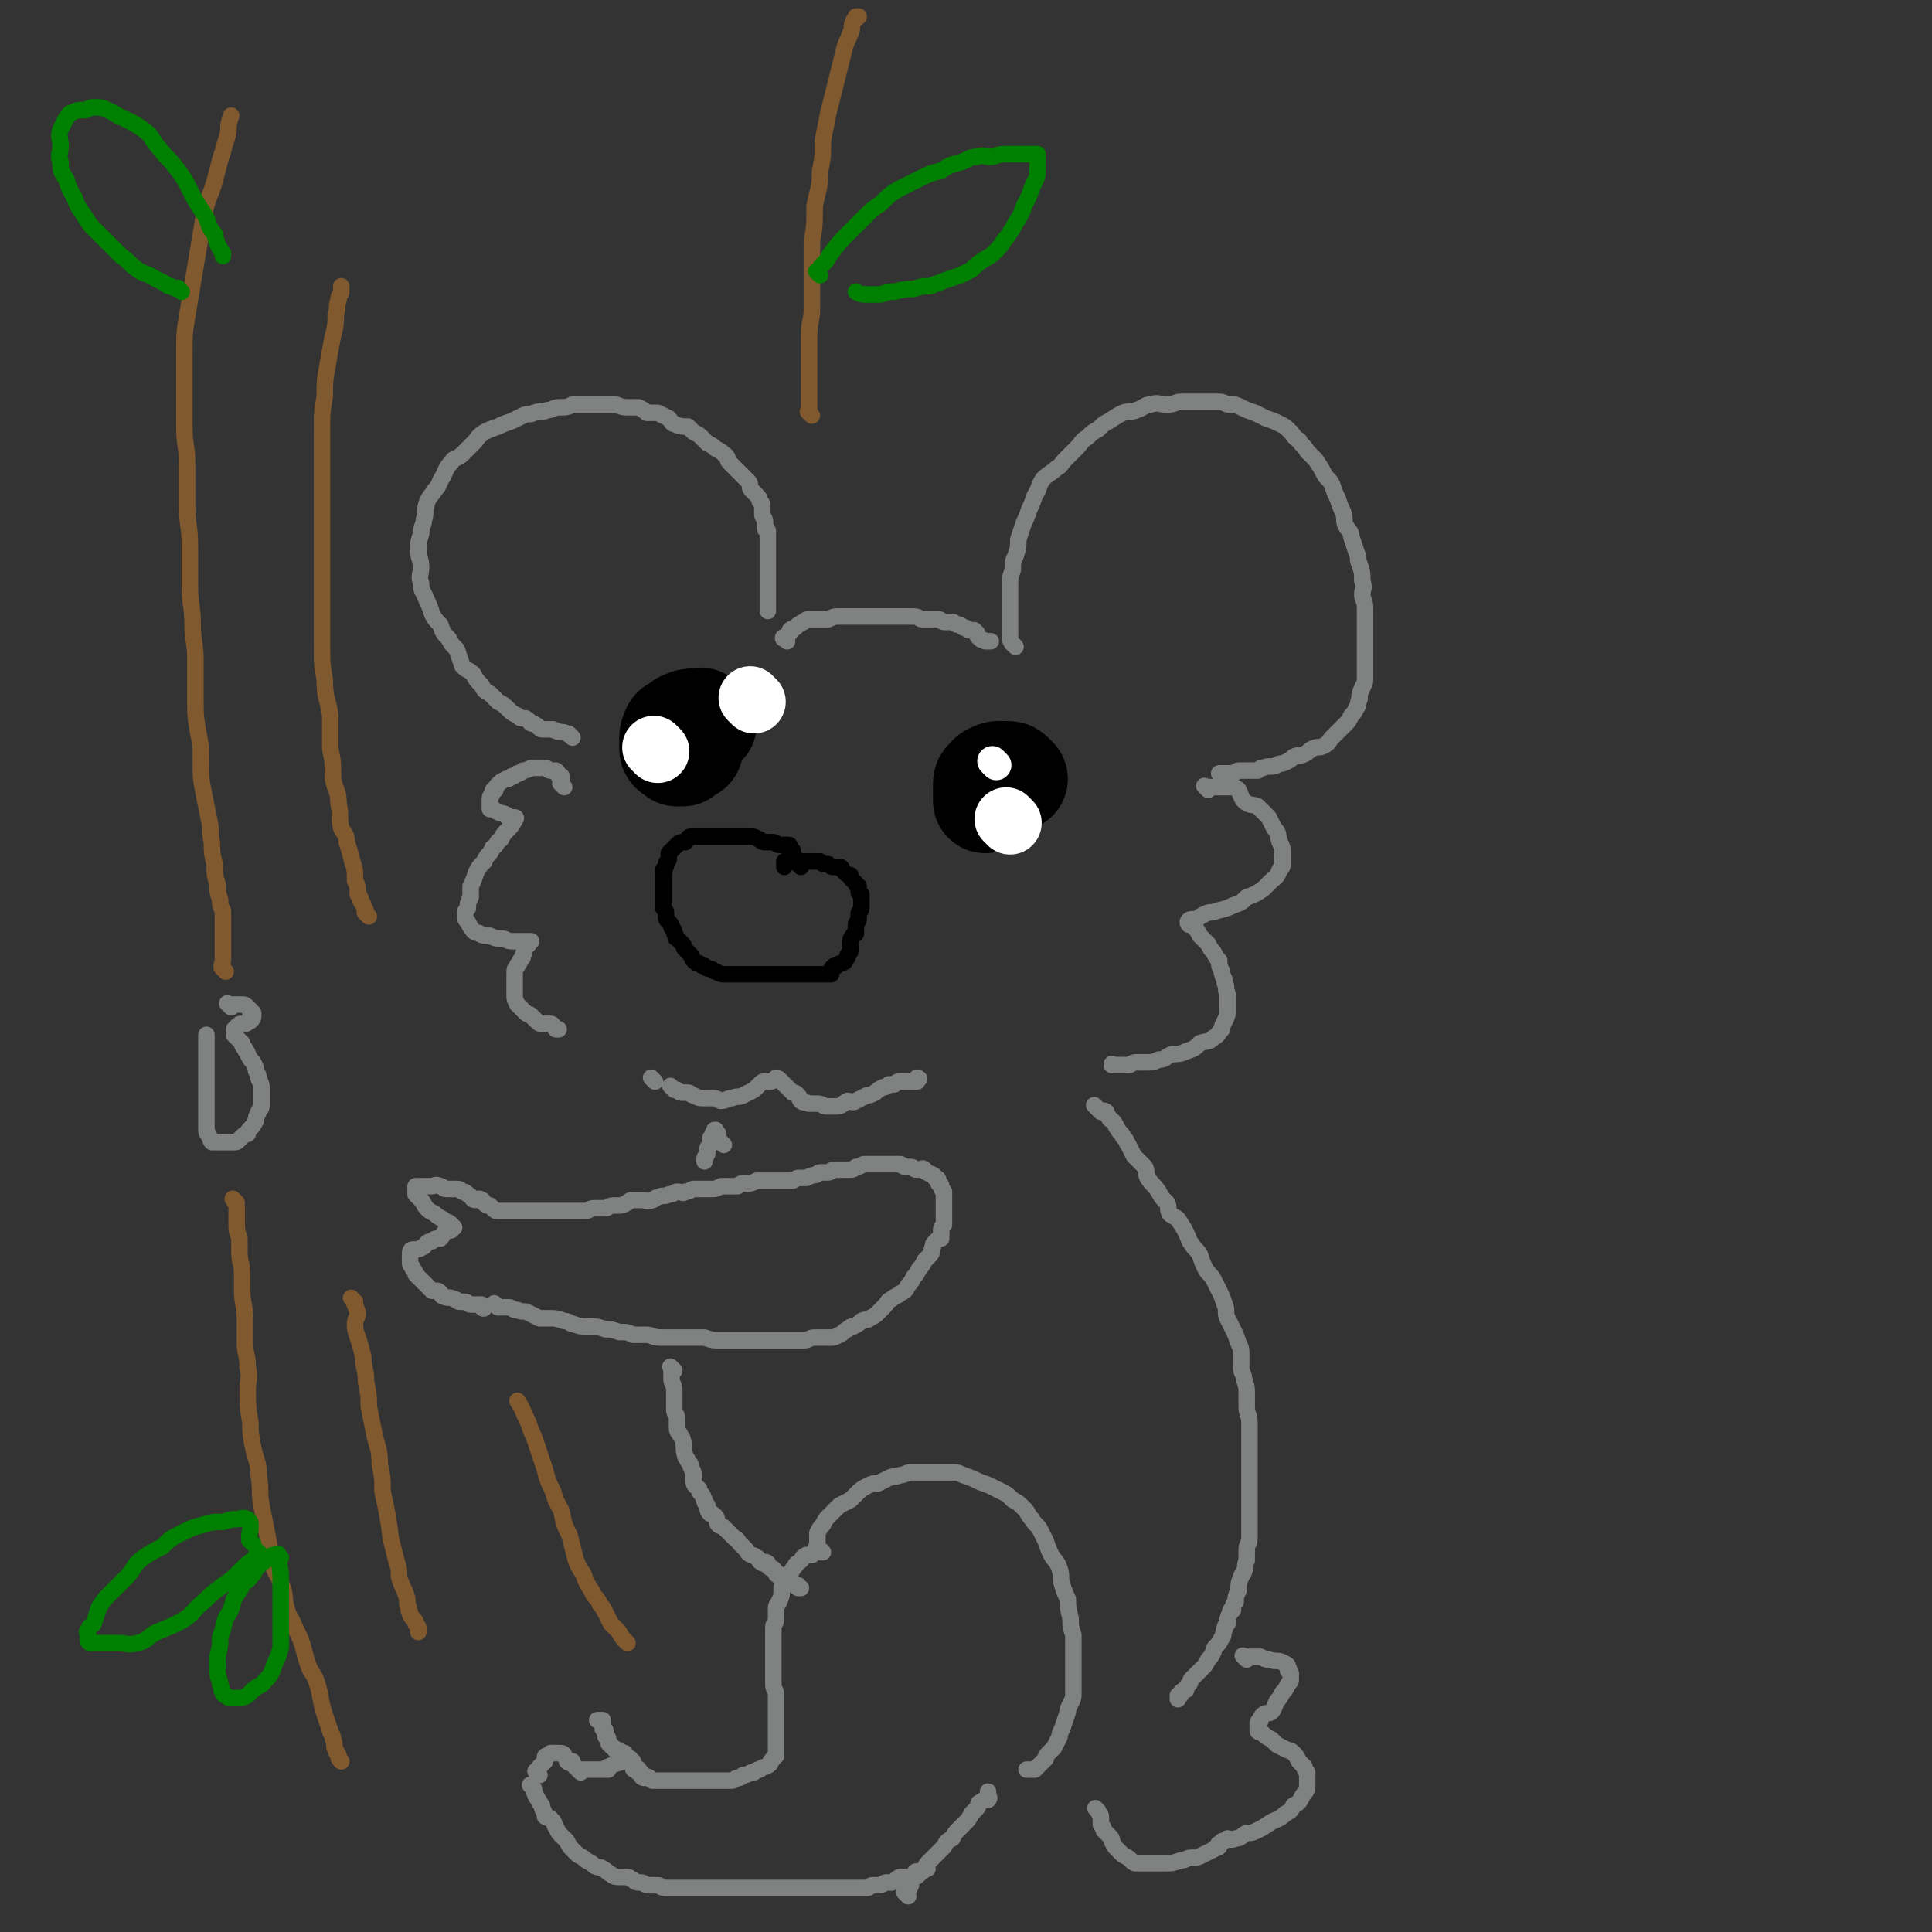 <svg viewBox='0 0 702 702' version='1.1' xmlns='http://www.w3.org/2000/svg' xmlns:xlink='http://www.w3.org/1999/xlink'><rect x="0" y="0" width="702" height="702" fill="#333333" stroke="none"/><g fill='none' stroke='rgb(128,130,130)' stroke-width='6' stroke-linecap='round' stroke-linejoin='round'><path d='M208,268c-1,-1 -1,-1 -1,-1 -1,-1 0,0 0,0 0,0 0,0 0,0 0,0 0,0 0,0 -2,-1 -2,-1 -4,-1 -1,-1 -1,0 -2,-1 0,0 0,0 -1,0 -1,0 -1,0 -3,0 -1,0 -1,-1 -3,-2 -2,0 -1,-1 -3,-2 -2,0 -2,0 -3,-1 -2,-1 -2,-1 -3,-2 -2,-2 -2,-2 -4,-3 -1,-1 -1,-1 -3,-3 -2,-1 -2,-1 -3,-3 -2,-2 -2,-2 -3,-4 -2,-2 -2,-1 -4,-3 -1,-3 -1,-3 -2,-6 -2,-2 -2,-2 -3,-4 -2,-2 -2,-2 -3,-5 -2,-2 -2,-2 -3,-4 -1,-3 -1,-3 -2,-5 -1,-3 -2,-3 -2,-6 -1,-3 0,-3 0,-6 0,-3 -1,-3 -1,-6 0,-3 0,-3 1,-6 0,-3 1,-3 1,-5 1,-3 0,-3 1,-6 1,-3 2,-3 3,-5 2,-2 1,-2 3,-5 1,-2 1,-3 3,-5 1,-2 2,-1 4,-3 2,-2 2,-2 4,-4 2,-2 1,-2 4,-4 2,-1 2,-1 5,-2 2,-1 2,-1 5,-2 2,-1 2,-1 4,-2 2,-1 2,0 4,-1 3,-1 3,0 5,-1 2,0 2,-1 4,-1 3,0 3,0 5,-1 2,0 2,0 5,0 2,0 2,0 5,0 2,0 2,0 5,0 2,0 2,1 5,1 2,0 2,0 4,0 2,1 2,1 3,2 2,0 2,0 4,0 2,1 2,1 4,2 1,1 1,2 2,2 2,1 3,1 5,1 1,1 1,1 2,2 2,1 2,1 3,2 1,1 1,1 2,2 2,1 2,1 3,2 2,1 2,1 3,2 2,1 1,2 2,3 2,2 2,2 3,3 1,1 1,1 2,2 1,1 1,1 2,2 1,1 0,2 1,3 1,1 1,1 2,2 1,1 1,1 1,2 1,1 1,1 1,3 0,1 0,1 0,2 0,1 1,1 1,3 0,1 0,1 0,2 0,1 1,0 1,1 0,1 0,1 0,3 0,1 0,1 0,2 0,1 0,1 0,3 0,1 0,1 0,2 0,1 0,1 0,2 0,1 0,1 0,2 0,1 0,1 0,2 0,1 0,1 0,2 0,1 0,1 0,2 0,1 0,1 0,2 0,0 0,0 0,1 0,0 0,0 0,1 0,0 0,0 0,1 0,0 0,0 0,0 0,1 0,1 0,1 0,0 0,0 0,0 0,1 0,1 0,1 0,1 0,1 0,1 0,1 0,1 0,1 0,0 0,0 0,0 '/><path d='M369,235c-1,-1 -1,-1 -1,-1 -1,-1 0,0 0,0 0,0 0,0 0,0 0,0 0,0 0,0 -1,-1 -1,-2 -1,-3 0,-1 0,-1 0,-2 0,0 0,0 0,-1 0,-2 0,-2 0,-3 0,-2 0,-2 0,-4 0,-2 0,-2 0,-4 0,-2 0,-2 0,-5 0,-2 0,-2 1,-5 0,-3 0,-3 1,-5 1,-3 1,-3 1,-6 1,-3 1,-3 2,-6 1,-2 1,-2 2,-5 1,-2 1,-2 2,-5 2,-3 1,-3 3,-6 2,-2 3,-2 5,-4 2,-1 1,-1 3,-3 2,-2 2,-2 4,-4 2,-2 2,-3 4,-4 2,-2 2,-2 4,-3 2,-2 2,-2 4,-3 3,-2 3,-2 5,-3 3,-1 3,0 5,-1 3,-1 3,-2 5,-2 3,-1 3,0 6,0 3,0 3,-1 5,-1 2,0 2,0 4,0 2,0 2,0 5,0 2,0 2,0 5,0 2,0 2,1 4,1 2,0 2,0 4,1 2,1 2,1 5,2 2,1 2,1 4,2 3,1 3,1 5,2 2,1 2,1 4,3 1,1 1,2 3,3 1,2 2,2 3,4 2,2 2,2 3,3 2,3 2,3 3,5 1,2 2,2 3,4 1,3 1,3 2,5 1,3 1,3 2,5 1,3 0,3 1,5 1,2 2,2 2,4 1,3 1,3 2,6 1,2 0,2 1,4 1,3 1,3 1,6 1,3 0,3 0,5 0,2 1,2 1,5 0,2 0,2 0,5 0,2 0,2 0,4 0,2 0,2 0,5 0,2 0,2 0,5 0,2 0,2 0,3 0,2 0,2 0,4 0,2 -1,2 -1,3 -1,2 -1,2 -1,4 -1,2 0,2 -1,3 -1,2 -1,2 -2,3 -1,2 -1,2 -2,3 -1,1 -1,1 -2,2 -2,2 -2,2 -3,3 -1,1 -1,2 -3,3 -2,1 -2,0 -4,1 -2,1 -1,1 -3,2 -2,1 -2,0 -4,1 -1,1 -1,1 -3,2 -2,1 -2,0 -3,1 -2,1 -3,0 -5,1 -1,0 -1,0 -2,1 -2,0 -2,0 -3,0 -2,0 -2,0 -4,0 -1,0 -1,1 -2,1 -2,0 -2,0 -3,0 -1,0 -1,0 -2,0 0,0 0,0 0,0 0,0 0,0 0,0 0,0 0,0 0,0 '/></g>
<g fill='none' stroke='rgb(0,0,0)' stroke-width='6' stroke-linecap='round' stroke-linejoin='round'><path d='M291,315c-1,-1 -1,-1 -1,-1 -1,-1 0,0 0,0 0,0 0,0 0,0 0,0 0,0 0,0 -1,-1 0,0 0,0 0,0 0,0 0,0 0,-1 0,-1 -1,-2 0,-1 -1,-1 -1,-1 -1,0 0,0 0,-1 0,0 0,-1 0,-1 0,0 -1,0 -1,0 -1,0 0,-1 0,-1 0,-1 0,-1 -1,-1 -1,0 -1,0 -1,0 -1,0 -1,0 -1,0 -1,0 -1,0 -1,0 -1,0 -1,-1 -2,-1 -1,0 -1,0 -2,0 -2,0 -2,0 -3,-1 -1,0 -1,-1 -3,-1 -1,0 -1,0 -3,0 -2,0 -2,0 -4,0 -1,0 -1,0 -3,0 -1,0 -1,0 -3,0 -1,0 -1,0 -3,0 -2,0 -2,0 -4,0 -1,0 -1,0 -2,0 -1,0 -1,1 -2,2 -2,0 -2,0 -3,1 0,0 0,0 -1,1 -1,1 -1,1 -2,2 0,0 0,1 0,2 0,1 -1,1 -1,2 0,1 0,1 -1,2 0,1 0,1 0,2 0,1 0,1 0,2 0,1 0,1 0,3 0,1 0,1 0,1 0,2 0,2 0,3 0,1 0,1 0,3 1,1 1,1 1,2 0,2 0,2 1,3 1,1 1,1 1,2 1,1 1,1 1,2 1,1 0,2 1,2 1,1 1,1 2,2 1,1 0,1 1,2 1,1 1,1 2,2 1,1 0,1 1,2 1,1 1,1 2,1 1,1 1,1 2,1 1,1 1,1 2,1 1,0 1,1 2,1 2,1 2,1 3,1 1,0 1,0 2,0 2,0 2,0 3,0 1,0 1,0 2,0 1,0 1,0 2,0 1,0 1,0 3,0 1,0 1,0 2,0 1,0 1,0 2,0 1,0 1,0 2,0 1,0 1,0 2,0 0,0 0,0 1,0 1,0 1,0 2,0 1,0 1,0 2,0 1,0 1,0 1,0 1,0 1,0 2,0 1,0 1,0 2,0 0,0 0,0 0,0 1,0 1,0 2,0 0,0 0,0 1,0 0,0 0,0 1,0 1,0 1,0 1,0 1,0 1,0 1,0 1,0 1,0 2,0 0,0 0,0 1,0 0,0 0,-1 0,-1 0,-1 0,-1 1,-2 0,0 1,0 1,0 1,-1 1,-1 2,-1 1,-1 1,0 1,-1 1,-1 1,-1 1,-2 1,-1 1,-1 1,-2 0,-1 0,-1 0,-2 0,-2 0,-2 1,-3 0,-1 1,0 1,-1 0,-1 0,-2 0,-3 0,-1 1,-1 1,-2 0,-1 0,-1 0,-2 0,-1 1,-1 1,-2 0,-1 0,-1 0,-1 0,-1 0,-1 0,-2 0,-1 0,-1 0,-2 0,0 -1,0 -1,-1 0,-1 0,-1 0,-2 0,0 -1,0 -1,-1 -1,-1 -1,-1 -1,-1 -1,-1 -1,-1 -1,-2 -1,0 -1,0 -2,-1 0,0 0,0 -1,-1 0,0 0,-1 -1,-1 -1,0 -1,0 -2,0 -1,0 -1,0 -2,-1 0,0 0,0 -1,0 -1,0 -1,0 -2,-1 -1,0 0,0 -1,0 -1,0 -1,0 -2,0 -1,0 -1,0 -1,0 -1,0 -1,0 -2,0 -1,0 -1,0 -1,0 -1,0 -1,0 -2,0 0,0 0,0 -1,0 -1,0 -1,0 -1,0 -1,0 -2,0 -2,0 0,1 0,1 0,2 '/></g>
<g fill='none' stroke='rgb(128,130,130)' stroke-width='6' stroke-linecap='round' stroke-linejoin='round'><path d='M286,233c-1,-1 -1,-1 -1,-1 -1,-1 0,0 0,0 0,0 0,0 0,0 0,0 -1,0 0,0 0,-1 1,-1 2,-2 0,0 0,-1 0,-1 1,-1 1,0 2,-1 0,0 0,0 1,-1 1,0 1,-1 2,-1 1,-1 1,-1 3,-1 1,0 1,0 3,0 1,0 1,0 3,0 2,-1 2,-1 4,-1 1,0 1,0 3,0 1,0 1,0 2,0 2,0 2,0 4,0 1,0 1,0 3,0 1,0 1,0 2,0 1,0 1,0 2,0 2,0 2,0 3,0 2,0 2,0 3,0 2,0 2,0 3,0 1,0 1,0 2,0 2,0 2,1 3,1 2,0 2,0 3,0 2,0 2,0 3,0 1,0 1,1 2,1 1,0 1,0 3,0 1,0 1,1 2,1 1,0 1,0 2,1 1,0 1,0 2,1 1,0 1,0 2,0 0,0 0,0 1,1 0,1 0,1 1,2 1,1 1,0 2,1 1,0 1,0 2,0 '/><path d='M205,286c-1,-1 -1,-1 -1,-1 -1,-1 0,0 0,0 0,0 0,0 0,0 0,0 0,0 0,0 -1,-1 0,0 0,0 0,-1 0,-1 0,-2 0,0 0,-1 0,-1 0,0 -1,0 -1,0 0,-1 0,-1 -1,-2 0,0 0,0 -1,0 0,0 -1,0 -1,0 -1,0 -1,-1 -2,-1 -2,0 -2,0 -4,0 -2,0 -2,1 -4,1 -1,1 -1,1 -2,1 -1,1 -1,1 -2,1 -1,1 -1,1 -2,1 -2,1 -2,1 -3,2 -1,1 -1,1 -1,2 -1,0 -1,0 -1,1 0,1 -1,1 -1,2 0,1 0,1 0,2 0,1 0,1 0,2 0,0 1,0 1,0 1,0 1,1 2,1 1,1 1,0 3,1 0,0 0,1 1,1 1,0 1,0 2,0 0,0 0,0 0,0 1,0 0,1 0,1 -1,2 -1,2 -3,4 -1,1 -1,1 -2,3 -2,1 -1,2 -3,3 -1,3 -2,2 -3,5 -2,2 -2,2 -3,4 -1,3 -1,3 -2,5 0,2 0,2 0,4 -1,2 -1,2 -1,4 -1,1 -1,1 -1,2 0,2 0,2 1,3 1,2 1,2 1,2 1,1 1,2 3,2 1,1 2,1 4,1 2,1 2,1 4,1 2,0 2,1 4,1 2,0 2,0 4,0 0,0 0,0 1,0 1,0 1,0 2,0 0,0 -1,1 -1,1 0,1 -1,0 -1,1 -1,1 0,2 -1,3 0,1 0,1 -1,2 0,1 -1,1 -1,2 -1,1 -1,1 -1,3 0,1 0,1 0,3 0,1 0,1 0,3 0,1 0,1 0,2 0,1 0,1 1,3 0,0 0,0 1,1 1,1 1,1 2,2 1,1 1,0 2,1 1,1 1,1 2,2 1,1 1,1 3,1 1,0 1,0 2,0 1,0 1,1 2,2 0,0 0,0 1,0 0,0 0,0 0,0 '/><path d='M439,287c-1,-1 -1,-1 -1,-1 -1,-1 0,0 0,0 0,0 0,0 0,0 2,0 2,0 3,0 1,0 1,0 3,0 1,0 1,0 3,0 1,0 2,0 3,1 1,2 1,3 2,4 2,2 3,1 5,2 2,2 2,2 4,4 1,2 1,2 2,4 2,2 1,2 2,5 1,2 1,2 1,4 0,2 0,2 0,4 0,1 0,1 -1,2 -1,3 -2,3 -3,4 -2,2 -2,2 -3,3 -3,2 -3,2 -6,3 -2,2 -2,2 -5,3 -2,1 -2,1 -6,2 -2,1 -2,0 -4,1 -2,1 -2,1 -3,2 -1,0 -1,0 -2,0 -1,0 -2,1 -1,2 0,0 1,0 2,1 1,1 1,1 2,3 0,0 0,0 1,1 1,1 1,1 2,2 1,2 1,2 2,3 1,2 1,2 2,3 0,2 0,2 1,4 0,2 1,2 1,4 1,2 0,2 1,4 0,1 0,1 0,3 0,2 0,2 0,3 0,2 0,2 -1,4 -1,2 -1,2 -1,3 -2,2 -1,2 -3,3 -2,2 -2,1 -5,2 -2,2 -2,2 -5,3 -2,1 -3,1 -5,1 -3,1 -2,2 -5,2 -2,1 -2,1 -5,1 -2,0 -2,0 -3,0 -2,0 -2,1 -3,1 -1,0 -1,0 -2,0 -1,0 -1,0 -2,0 -1,0 -1,0 -1,0 0,0 0,0 0,0 0,0 -1,0 -1,0 0,-1 0,0 1,0 '/><path d='M181,475c-1,-1 -1,-1 -1,-1 '/><path d='M181,475c-1,-1 -1,-1 -1,-1 -1,-1 0,0 0,0 0,0 0,0 0,0 0,0 0,0 0,0 -1,-1 0,0 0,0 0,0 0,0 0,0 1,1 1,1 2,1 1,0 2,0 3,0 1,0 1,1 3,1 2,1 2,0 4,1 2,1 2,1 4,2 2,0 2,0 4,0 2,0 2,0 5,1 2,0 2,1 3,1 3,1 3,1 6,1 3,0 3,0 6,1 2,0 2,0 5,1 3,0 3,0 5,1 3,0 3,0 5,0 2,0 2,1 5,1 2,0 2,0 5,0 3,0 3,0 5,0 3,0 3,0 6,0 3,1 3,1 6,1 2,0 2,0 4,0 3,0 3,0 5,0 3,0 3,0 5,0 3,0 3,0 5,0 2,0 2,0 4,0 2,0 2,0 5,0 1,0 1,0 2,0 2,0 2,-1 4,-1 3,0 3,0 6,0 1,0 1,0 3,-1 2,-1 1,-1 3,-2 1,-1 1,-1 2,-1 2,-1 2,-1 3,-2 2,-1 2,0 3,-1 2,-1 2,-1 3,-2 1,-1 1,-1 2,-2 2,-2 1,-2 3,-3 1,-1 2,-1 3,-2 2,-1 2,-1 3,-3 1,-1 1,-1 2,-3 1,-1 1,-1 2,-3 1,-1 1,-1 2,-3 1,-1 1,-1 2,-2 1,-1 0,-1 1,-3 0,-1 0,-1 1,-2 1,-1 1,-1 2,-1 0,-1 0,-1 0,-2 0,-1 0,-1 0,-1 0,-1 0,-1 1,-2 0,-1 0,-1 0,-2 0,0 0,0 0,0 0,-1 0,-1 0,-2 0,-1 0,-1 0,-1 0,-1 0,-1 0,-2 0,-1 0,-1 0,-2 0,0 0,0 0,0 0,-1 0,-1 0,-1 0,-1 0,-1 0,-2 -1,-1 -1,-1 -1,-2 0,-1 -1,-1 -1,-1 0,-1 0,-1 0,-1 0,-1 -1,-1 -1,-1 -1,0 0,-1 -1,-1 -1,-1 -1,0 -2,-1 -1,0 -1,-1 -1,-1 -1,-1 -1,0 -2,0 -1,0 -1,0 -1,0 -1,0 -1,-1 -2,-1 -1,0 -1,0 -2,0 -1,0 -1,-1 -2,-1 -2,0 -2,0 -3,0 -2,0 -2,0 -4,0 -2,0 -2,0 -3,0 -2,0 -2,0 -3,0 -1,0 -1,1 -3,1 -1,1 -1,1 -3,1 -1,0 -1,0 -2,0 -1,0 -1,0 -3,0 -1,0 -1,1 -2,1 -1,0 -1,0 -3,0 -1,0 -1,1 -2,1 -1,0 -1,0 -3,1 -1,0 -1,0 -2,0 -2,0 -1,0 -3,1 -1,0 -2,0 -3,0 -2,0 -2,0 -3,0 -2,0 -2,0 -4,0 -2,0 -2,0 -3,0 -2,1 -2,1 -4,1 -2,0 -2,0 -3,1 -2,0 -2,0 -3,0 -2,0 -2,0 -3,0 -2,1 -2,1 -3,1 -2,0 -2,0 -3,0 -2,0 -2,0 -4,0 -1,0 -1,1 -3,1 -1,1 -1,0 -3,0 -1,0 -1,1 -3,1 -2,1 -2,0 -4,1 -1,0 -1,1 -2,1 -2,1 -2,0 -4,0 -1,0 -1,0 -2,0 -2,0 -2,0 -3,1 -2,1 -2,1 -3,1 -1,0 -1,0 -2,0 -2,0 -2,1 -3,1 -1,0 -1,0 -2,0 -1,0 -1,0 -2,0 -2,0 -2,1 -3,1 -1,0 -1,0 -2,0 -1,0 -1,0 -2,0 -1,0 -1,0 -2,0 -1,0 -1,0 -1,0 -1,0 -1,0 -2,0 -1,0 -1,0 -2,0 -1,0 -1,0 -3,0 -1,0 -1,0 -2,0 -1,0 -1,0 -2,0 -1,0 -1,0 -2,0 -1,0 -1,0 -2,0 -1,0 -1,0 -2,0 -1,0 -1,0 -1,0 -1,0 -1,0 -2,0 0,0 0,0 -1,0 -1,0 -1,0 -2,0 -1,0 -1,0 -1,0 -1,0 -1,0 -1,0 -1,0 -1,0 -2,-1 0,0 0,0 -1,-1 0,0 -1,0 -1,0 -2,-1 -1,-2 -2,-2 -1,-1 -2,0 -2,0 -2,0 -1,-1 -3,-2 -1,-1 -1,-1 -2,-1 -1,-1 -1,-1 -2,-1 -2,0 -2,0 -4,0 -1,0 -1,-1 -2,-1 -2,-1 -2,0 -3,0 -1,0 -1,0 -2,0 -1,0 -1,0 -2,0 -1,0 -1,0 -1,0 -1,0 -1,0 -1,0 0,0 0,0 0,1 0,1 0,1 0,2 1,1 1,1 2,2 1,1 1,2 2,3 1,1 1,1 3,2 1,1 1,1 3,2 0,0 0,0 1,1 1,0 1,0 2,1 0,0 0,0 1,1 0,0 -1,0 -1,1 -1,0 -1,0 -2,0 -1,1 -1,2 -2,3 -2,0 -2,0 -3,1 -2,0 -2,1 -3,2 -1,0 -1,1 -3,1 0,0 -1,0 -1,0 -1,0 -1,1 -1,2 0,1 0,1 0,1 0,1 0,1 0,2 0,1 1,1 1,2 1,1 1,2 1,2 1,1 1,1 2,2 2,2 2,2 4,4 1,0 1,0 2,0 2,1 1,2 2,2 2,1 2,0 4,1 1,0 1,1 2,1 1,0 1,0 2,0 1,0 1,1 2,1 1,0 1,0 2,0 1,0 1,0 2,0 0,0 0,1 0,1 1,1 1,0 1,0 '/><path d='M84,366c-1,-1 -1,-1 -1,-1 -1,-1 0,0 0,0 0,0 0,0 0,0 0,0 0,0 0,0 -1,-1 0,0 0,0 0,0 1,0 1,0 2,0 2,0 3,0 1,0 1,0 1,0 1,0 1,0 2,1 1,1 1,1 1,1 0,0 0,1 0,1 0,0 1,0 1,0 0,0 0,1 0,1 0,1 0,1 -1,2 0,0 -1,0 -1,0 0,0 0,1 -1,1 -1,0 -1,0 -1,0 -1,0 -1,0 -2,1 0,0 0,0 -1,1 0,0 0,0 0,0 0,0 0,0 0,0 0,1 0,1 0,2 0,0 0,0 1,1 1,1 1,1 2,2 0,1 0,1 1,2 0,1 1,1 1,2 1,2 1,2 2,3 1,2 1,2 1,3 1,2 1,2 1,3 1,2 1,2 1,4 0,2 0,2 0,4 0,1 0,1 0,2 0,1 -1,1 -1,2 -1,2 -1,2 -1,3 -1,2 -1,2 -2,3 -1,1 -1,1 -1,2 -1,0 -1,0 -2,1 -1,1 -1,1 -1,1 -1,1 -1,1 -2,1 -1,0 -1,0 -1,0 -1,0 -1,0 -1,0 -1,0 -1,0 -2,0 -1,0 -1,0 -2,0 -1,0 -1,0 -2,0 -1,-1 0,-1 -1,-2 0,-1 -1,-1 -1,-2 0,-2 0,-2 0,-4 0,-1 0,-1 0,-3 0,-2 0,-2 0,-4 0,-2 0,-2 0,-4 0,-2 0,-2 0,-4 0,-2 0,-2 0,-4 0,-2 0,-2 0,-3 0,-2 0,-2 0,-4 0,-1 0,-1 0,-3 0,0 0,0 0,0 0,0 0,0 0,0 0,-1 0,-1 0,-2 '/></g>
<g fill='none' stroke='rgb(129,89,47)' stroke-width='6' stroke-linecap='round' stroke-linejoin='round'><path d='M82,353c-1,-1 -1,-1 -1,-1 -1,-1 0,0 0,0 0,0 0,0 0,0 0,0 0,0 0,0 -1,-1 0,-2 0,-3 0,0 0,-1 0,-1 0,-1 0,-1 0,-2 0,-1 0,-1 0,-2 0,-2 0,-2 0,-4 0,-2 0,-2 0,-4 0,-2 0,-2 0,-5 -1,-2 -1,-2 -1,-4 -1,-3 -1,-3 -1,-6 -1,-3 -1,-3 -1,-7 -1,-4 -1,-4 -1,-8 -1,-4 0,-4 -1,-8 -1,-5 -1,-5 -2,-10 -1,-5 -1,-5 -1,-11 0,-6 0,-6 -1,-11 -1,-6 -1,-6 -1,-12 0,-7 0,-7 0,-14 0,-7 -1,-7 -1,-13 0,-7 -1,-7 -1,-14 0,-7 0,-7 0,-15 0,-7 -1,-7 -1,-14 0,-8 0,-8 0,-15 0,-7 -1,-7 -1,-14 0,-7 0,-7 0,-13 0,-7 0,-7 0,-14 0,-7 0,-7 1,-13 1,-6 1,-6 2,-12 1,-6 1,-6 2,-12 1,-6 1,-6 2,-12 1,-5 1,-5 3,-10 1,-3 1,-3 2,-7 1,-4 1,-4 2,-7 1,-4 1,-3 2,-7 0,-3 0,-3 1,-6 '/><path d='M295,151c-1,-1 -1,-1 -1,-1 -1,-1 0,0 0,0 0,0 0,0 0,0 0,-3 0,-3 0,-6 0,-4 0,-4 0,-8 0,-4 0,-4 0,-9 0,-3 0,-3 0,-6 0,-4 1,-4 1,-9 0,-6 0,-6 0,-11 0,-6 0,-6 0,-13 1,-6 1,-6 1,-13 1,-6 2,-6 2,-13 1,-5 1,-5 1,-11 1,-5 1,-5 2,-10 1,-4 1,-4 2,-8 1,-4 1,-4 2,-8 1,-4 1,-4 2,-8 1,-3 1,-2 2,-5 1,-1 0,-2 1,-4 0,-1 1,-1 2,-2 0,0 -1,0 -1,0 '/><path d='M86,437c-1,-1 -1,-1 -1,-1 -1,-1 0,0 0,0 0,0 0,0 0,0 0,1 1,1 1,3 0,1 0,1 0,2 0,2 0,2 0,4 0,2 0,2 1,5 0,3 0,3 0,5 0,4 1,4 1,8 0,3 0,3 0,6 0,5 1,5 1,10 0,4 0,4 0,9 0,4 1,4 1,9 1,4 0,4 0,8 0,6 0,6 1,12 0,4 0,4 1,9 1,5 2,5 2,10 1,6 0,6 1,11 1,5 1,5 2,10 1,5 1,6 2,11 1,4 2,4 3,7 2,5 1,5 2,9 1,4 2,4 3,7 2,4 2,4 3,7 1,4 1,4 2,7 1,3 2,3 3,6 2,6 1,6 3,12 1,3 1,3 2,6 0,1 1,1 1,3 1,2 0,2 1,4 0,1 1,1 1,2 0,1 0,1 1,2 0,0 0,0 0,0 '/></g>
<g fill='none' stroke='rgb(128,130,130)' stroke-width='6' stroke-linecap='round' stroke-linejoin='round'><path d='M399,403c-1,-1 -1,-1 -1,-1 -1,-1 0,0 0,0 0,0 0,0 0,0 1,1 1,1 2,2 0,0 1,-1 2,0 0,1 0,1 1,2 0,1 1,1 1,1 2,2 1,2 2,3 1,2 2,2 2,3 2,2 1,2 2,3 1,2 1,2 2,4 2,2 2,2 4,4 1,2 0,2 1,4 2,3 2,2 4,5 1,2 1,2 3,4 1,2 0,2 1,4 1,1 2,1 3,2 2,3 2,3 3,5 1,2 1,3 2,4 1,2 2,2 3,4 1,3 1,3 2,5 1,2 2,2 3,4 1,2 1,2 2,4 1,2 1,2 2,5 1,2 0,3 1,5 1,2 1,2 2,4 1,2 1,2 2,5 1,2 1,2 1,5 0,2 0,2 0,4 0,2 1,2 1,4 1,3 1,3 1,6 0,2 0,2 0,4 0,3 1,3 1,6 0,2 0,2 0,4 0,3 0,3 0,6 0,2 0,2 0,4 0,2 0,2 0,4 0,2 0,2 0,4 0,2 0,2 0,5 0,2 0,2 0,3 0,2 0,2 0,4 0,2 0,2 0,4 0,2 0,2 0,4 0,2 -1,2 -1,4 0,2 0,2 0,4 -1,2 0,2 -1,4 0,1 -1,1 -1,2 -1,2 -1,3 -1,5 -1,2 -1,2 -1,4 -1,1 -1,1 -1,3 -1,0 -1,0 -1,1 -1,2 -1,2 -1,4 -1,1 -1,1 -1,2 -1,2 0,2 -1,3 -1,2 -1,2 -2,3 -1,1 -1,1 -1,2 -1,2 -1,2 -2,3 -1,2 -1,2 -2,3 -1,1 -1,1 -2,2 -1,1 -1,1 -2,2 -1,1 0,1 -1,2 -1,1 -1,1 -1,2 -1,0 -1,0 -2,1 0,0 0,0 0,1 -1,0 -1,0 -1,0 0,1 0,1 0,1 0,0 0,0 0,0 0,1 0,0 0,0 '/><path d='M453,603c-1,-1 -1,-1 -1,-1 -1,-1 0,0 0,0 0,0 0,0 0,0 0,0 0,0 0,0 -1,-1 0,0 0,0 1,0 1,0 1,0 1,0 1,0 2,0 2,0 2,0 3,0 2,1 2,1 3,1 3,1 3,0 5,1 2,1 2,1 2,2 1,1 0,1 0,1 1,1 1,1 1,1 0,1 0,1 0,2 0,1 0,1 -1,2 -1,2 -1,2 -2,3 -1,2 -1,2 -2,3 -1,2 -1,3 -2,4 -1,1 -2,0 -3,1 -1,1 -1,1 -1,2 0,1 -1,0 -1,1 0,1 0,1 0,2 0,0 0,0 0,0 0,1 0,1 0,1 1,1 1,0 2,1 1,1 1,1 3,2 1,1 1,1 2,2 2,1 2,1 4,2 1,0 1,0 2,1 1,1 1,1 2,3 1,1 1,1 2,2 0,1 0,1 1,2 0,1 0,1 0,3 0,1 0,1 0,2 0,2 -1,2 -2,4 -1,2 -1,2 -3,3 -1,2 -1,2 -3,3 -2,2 -3,2 -5,3 -3,2 -3,2 -5,3 -2,1 -2,1 -4,1 -2,1 -2,2 -4,2 -2,1 -2,0 -3,0 -1,1 -1,1 -2,1 -1,1 -1,1 -1,1 -1,0 0,1 0,1 -1,1 -1,0 -2,1 -2,1 -2,1 -4,2 -2,1 -2,1 -4,1 -2,0 -2,1 -4,1 -3,1 -3,1 -5,1 -2,0 -2,0 -4,0 -2,0 -2,0 -4,0 -1,0 -1,0 -3,0 -1,0 -1,0 -2,-1 -1,-1 -1,-1 -3,-2 -1,-1 -1,-1 -2,-2 -1,-1 -1,-1 -2,-3 0,-1 0,-1 -1,-2 -1,-1 -1,-1 -2,-2 0,-1 0,-1 -1,-2 0,-2 0,-2 0,-3 0,-1 -1,-1 -1,-2 0,0 0,0 0,0 0,0 -1,-1 -1,-1 '/><path d='M298,564c-1,-1 -1,-1 -1,-1 -1,-1 0,0 0,0 0,0 0,0 0,0 0,0 0,0 0,0 -1,-1 0,-1 0,-2 0,-1 0,-1 0,-2 0,-1 0,-2 0,-2 1,-2 1,-2 2,-3 1,-2 1,-2 2,-3 2,-2 2,-2 4,-4 2,-1 2,-1 4,-2 1,-1 1,-1 2,-2 2,-2 2,-2 4,-3 2,-1 2,-1 4,-1 2,-1 2,-1 4,-2 2,-1 2,0 4,-1 2,0 2,-1 4,-1 2,0 2,0 4,0 3,0 3,0 5,0 3,0 3,0 5,0 3,0 3,0 5,1 3,1 3,1 5,2 2,1 3,1 5,2 2,1 2,1 4,2 2,1 2,1 4,3 2,1 2,1 4,3 2,2 1,2 3,4 1,2 2,2 3,4 1,2 1,2 2,4 1,3 1,3 2,5 1,2 2,2 3,5 1,3 0,3 1,6 1,3 1,3 2,5 0,3 0,3 1,7 0,3 0,3 1,6 0,2 0,2 0,5 0,3 0,3 0,6 0,2 0,2 0,4 0,3 0,3 0,6 0,2 0,2 -1,4 -1,2 -1,2 -1,3 -1,3 -1,3 -2,6 -1,2 -1,2 -1,3 -1,2 -1,2 -2,4 -1,1 -1,1 -2,2 -1,1 -1,1 -1,2 -1,1 -1,1 -2,2 -1,1 -1,1 -1,1 -1,1 -1,1 -1,1 -1,0 -1,0 -2,0 -1,0 -1,0 -1,0 '/><path d='M299,564c-1,-1 -1,-1 -1,-1 -1,-1 0,0 0,0 0,0 0,0 0,0 -1,1 -1,0 -2,1 -1,0 -1,1 -1,1 -1,0 -2,0 -2,0 -2,1 -1,1 -2,2 -1,1 -2,1 -2,2 -2,2 -1,2 -2,3 -1,1 -2,1 -2,2 -1,2 -1,2 -1,4 0,2 0,2 -1,4 0,1 -1,1 -1,2 0,2 0,3 0,4 0,2 -1,2 -1,3 0,3 0,3 0,5 0,2 0,2 0,4 0,2 0,2 0,4 0,2 0,2 0,4 0,2 0,2 0,4 0,2 1,2 1,4 0,1 0,1 0,3 0,2 0,2 0,3 0,2 0,2 0,3 0,1 0,1 0,2 0,1 0,1 0,2 0,0 0,0 0,1 0,1 0,1 0,2 0,0 0,0 0,1 0,0 0,0 0,1 0,1 0,1 0,2 0,0 0,0 0,1 0,0 0,0 0,1 0,0 -1,0 -1,1 0,0 0,0 -1,1 0,1 0,1 -2,2 0,0 -1,0 -2,1 -1,0 -1,0 -2,1 0,0 0,0 -1,0 -2,1 -2,1 -3,1 -1,1 -1,1 -2,1 -1,0 -1,1 -2,1 -1,0 -1,0 -2,0 -1,0 -1,0 -2,0 -1,0 -1,0 -2,0 -1,0 -1,0 -2,0 -1,0 -1,0 -1,0 -1,0 -1,0 -2,0 -1,0 -1,0 -1,0 -1,0 -1,0 -2,0 -1,0 -1,0 -1,0 -1,0 -1,0 -1,0 -1,0 -1,0 -2,0 -1,0 -1,0 -2,0 -1,0 -1,0 -1,0 -1,0 -1,0 -2,0 -1,0 -1,0 -1,0 -1,0 -1,0 -2,0 -1,0 -1,0 -2,0 0,0 -1,0 -1,0 -1,-1 -1,-1 -1,-1 -1,-1 -2,0 -2,0 -1,0 -1,-1 -1,-1 0,0 0,-1 0,-1 -1,0 -1,0 -1,0 -1,0 0,-1 0,-1 0,-1 -1,0 -1,0 -1,0 -1,0 -1,-1 0,-1 0,-1 0,-1 0,-1 0,-1 0,-1 0,0 0,0 -1,0 0,0 0,0 0,0 0,0 0,-1 0,-1 0,0 -1,0 -1,0 -1,0 -1,0 -1,0 0,-1 0,-1 0,-1 0,0 0,0 0,0 0,0 0,-1 0,-1 -1,0 -1,0 -1,0 -1,0 -1,0 -1,0 0,0 0,-1 0,-1 0,0 -1,0 -1,0 -1,0 0,0 -1,-1 0,0 -1,0 -1,-1 0,0 -1,0 -1,-1 0,0 0,0 0,-1 0,0 0,0 0,0 0,-1 -1,-1 -1,-1 0,-1 0,-1 0,-1 0,-1 0,-1 0,-1 0,-1 -1,0 -1,-1 0,0 0,0 0,0 0,-1 0,-1 0,-1 0,-1 0,-1 0,-1 0,-1 0,-1 0,-1 0,0 -1,0 -1,0 0,0 0,0 0,0 0,0 -1,0 -1,0 '/><path d='M194,650c-1,-1 -1,-1 -1,-1 -1,-1 0,0 0,0 0,0 0,0 0,0 0,0 0,0 0,0 -1,-1 0,0 0,0 1,1 1,1 1,2 1,1 0,1 1,2 1,2 1,1 1,2 1,1 1,1 1,2 1,2 1,2 1,3 1,1 2,0 2,1 2,1 1,2 2,3 1,2 1,2 2,3 1,1 1,1 2,2 1,2 1,2 2,3 1,1 1,1 2,2 2,1 2,1 3,2 2,1 2,1 3,2 2,1 2,0 3,1 2,1 1,1 3,2 1,1 2,1 3,1 1,0 2,0 3,0 1,0 1,1 2,1 1,1 1,1 3,1 1,0 1,1 3,1 1,0 1,0 3,0 1,0 1,1 3,1 1,0 1,0 2,0 2,0 2,0 4,0 1,0 1,0 3,0 2,0 2,0 4,0 1,0 1,0 3,0 3,0 3,0 5,0 2,0 2,0 4,0 2,0 2,0 4,0 2,0 2,0 4,0 2,0 2,0 4,0 2,0 2,0 4,0 2,0 2,0 4,0 1,0 1,0 3,0 1,0 1,0 3,0 2,0 2,0 4,0 1,0 1,0 3,0 1,0 1,0 2,0 2,0 2,0 3,0 1,0 1,0 2,0 1,0 1,0 2,0 1,0 1,0 2,0 1,0 1,0 2,0 1,0 1,0 2,0 1,0 1,-1 2,-1 1,0 1,0 2,0 2,0 2,-1 3,-1 1,0 1,0 2,0 2,-1 1,-1 3,-2 1,0 1,0 2,0 2,0 2,0 3,-1 1,0 0,-1 1,-1 1,0 1,0 2,0 1,0 0,-1 1,-1 0,0 0,0 1,0 0,0 0,0 0,0 '/><path d='M196,645c-1,-1 -1,-1 -1,-1 -1,-1 0,0 0,0 0,0 0,0 0,0 1,-1 0,-1 1,-2 1,-1 1,-1 2,-2 0,-1 0,-1 0,-1 0,-1 0,-1 1,-1 1,-1 1,-1 1,-1 1,0 1,0 1,0 1,0 1,0 1,0 1,0 1,0 1,0 1,0 2,0 2,1 1,1 1,2 1,2 1,1 1,0 2,0 0,1 0,1 1,2 1,1 1,1 2,2 0,0 0,-1 0,-1 1,0 1,0 2,0 2,0 2,0 3,0 2,0 2,0 3,0 1,0 1,0 2,0 0,0 -1,-1 0,-1 4,-2 4,-1 8,-3 0,0 0,0 0,0 '/><path d='M330,689c-1,-1 -1,-1 -1,-1 -1,-1 0,0 0,0 1,-1 1,-1 2,-3 0,0 0,0 0,-1 0,-1 0,-1 1,-2 1,0 1,0 2,-1 1,-1 1,-1 2,-2 1,-1 0,-1 1,-2 2,-2 2,-2 3,-3 1,-1 1,-1 3,-3 1,-2 1,-2 3,-3 1,-2 1,-2 2,-3 2,-2 2,-2 3,-3 1,-1 1,-1 2,-3 1,-1 1,-1 2,-2 1,-1 0,-2 1,-2 1,-1 2,-1 3,-1 1,-1 0,-1 0,-2 0,0 0,0 0,0 0,0 0,-1 0,-1 '/><path d='M245,498c-1,-1 -1,-1 -1,-1 -1,-1 0,0 0,0 0,0 0,0 0,0 0,0 0,0 0,0 -1,-1 0,0 0,0 0,0 0,0 0,0 0,1 0,1 0,2 0,1 0,1 0,2 0,2 1,2 1,4 0,0 0,0 0,1 0,2 0,2 0,4 0,1 0,1 0,2 0,2 1,2 1,3 0,2 0,2 0,3 0,2 0,2 1,3 0,1 1,1 1,2 1,3 0,3 1,6 0,1 1,1 1,2 1,1 1,1 1,2 1,2 1,2 1,3 0,1 0,1 0,2 0,2 1,2 2,3 0,1 0,1 1,2 1,1 0,1 1,2 0,1 0,1 1,2 0,1 0,2 1,3 1,0 1,0 2,1 1,1 0,2 1,3 1,1 1,0 2,1 1,1 1,1 2,2 1,1 1,1 2,2 1,0 1,1 2,2 1,1 1,1 2,2 1,1 0,1 2,2 0,0 1,0 2,1 1,0 0,1 2,2 0,0 1,-1 2,0 0,0 0,1 0,1 1,1 1,1 2,1 1,1 1,2 1,2 1,1 1,0 1,0 1,0 1,1 1,1 1,1 1,1 1,1 1,1 1,1 1,1 1,0 1,0 2,0 0,0 0,0 0,0 1,1 0,1 1,1 0,1 1,0 1,0 0,0 0,0 0,0 0,1 0,1 0,1 0,0 0,0 0,0 1,0 1,0 1,0 '/><path d='M238,393c-1,-1 -1,-1 -1,-1 -1,-1 0,0 0,0 0,0 0,0 0,0 '/><path d='M245,396c-1,-1 -1,-1 -1,-1 -1,-1 0,0 0,0 0,0 0,0 0,0 0,0 0,0 0,0 -1,-1 0,0 0,0 0,0 0,0 0,0 1,1 1,1 2,1 1,1 1,1 2,1 1,0 1,0 2,0 1,0 1,1 2,1 2,1 2,1 4,1 1,0 1,0 3,0 2,0 2,1 3,1 2,0 2,-1 4,-1 2,-1 2,0 4,-1 2,-1 2,-1 4,-2 1,-1 1,-1 2,-2 1,-1 1,-1 2,-1 1,0 1,0 2,0 1,0 1,-1 2,-1 0,-1 0,0 0,0 1,0 1,0 1,0 1,1 1,1 1,1 1,1 1,1 2,2 1,1 1,1 2,2 1,0 1,0 2,1 1,1 0,1 1,2 1,1 1,0 3,1 1,0 1,0 3,0 2,0 2,1 3,1 2,0 2,0 4,0 2,0 2,-1 4,-2 1,0 2,1 3,0 2,-1 2,-1 4,-2 1,0 1,0 3,-1 1,-1 1,-1 3,-2 1,0 1,0 2,-1 1,0 1,0 2,0 1,-1 1,-1 2,-1 1,0 1,0 2,0 1,0 1,0 2,0 1,0 2,0 2,0 1,0 0,-1 0,-1 0,-1 1,0 1,0 0,0 0,0 0,0 '/><path d='M263,416c-1,-1 -1,-1 -1,-1 '/><path d='M261,412c-1,-1 -1,-1 -1,-1 -1,-1 0,0 0,0 0,0 0,0 0,0 0,0 0,-1 0,0 -1,0 -1,1 -1,1 0,1 -1,1 -1,2 0,1 0,1 0,2 -1,1 -1,1 -1,2 0,1 0,1 0,1 0,1 -1,1 -1,2 0,1 0,1 0,1 0,0 0,0 0,0 '/></g>
<g fill='none' stroke='rgb(0,128,0)' stroke-width='6' stroke-linecap='round' stroke-linejoin='round'><path d='M298,100c-1,-1 -1,-1 -1,-1 -1,-1 0,0 0,0 0,0 0,0 0,0 1,-2 1,-2 3,-4 1,-1 1,-2 2,-3 3,-4 3,-4 7,-8 2,-2 2,-2 5,-5 3,-3 3,-3 6,-5 3,-3 3,-3 6,-5 4,-2 4,-2 8,-4 4,-2 4,-2 8,-3 3,-2 3,-2 7,-3 3,-1 3,-2 6,-2 2,-1 2,0 5,0 2,0 2,-1 5,-1 1,0 1,0 2,0 2,0 2,0 3,0 1,0 1,0 2,0 1,0 1,0 2,0 1,0 1,0 2,0 0,0 0,0 0,0 1,0 1,0 1,0 0,1 0,1 0,2 0,0 0,0 0,1 0,2 0,2 0,3 0,2 0,2 -1,4 -1,2 -1,2 -2,5 -1,2 -1,2 -2,4 -1,3 -1,3 -3,6 -1,2 -1,2 -3,5 -2,2 -1,2 -4,5 -2,2 -2,2 -4,3 -3,2 -3,2 -5,4 -2,1 -2,1 -4,2 -3,1 -3,1 -6,2 -2,1 -3,1 -5,2 -3,0 -3,0 -6,1 -3,0 -3,0 -7,1 -2,0 -2,0 -5,1 -2,0 -2,0 -4,0 -1,0 -1,0 -1,0 0,0 0,0 0,0 -2,0 -2,0 -4,-1 '/><path d='M66,106c-1,-1 -1,-1 -1,-1 -1,-1 0,0 0,0 0,0 0,0 0,0 -1,0 -1,0 -3,-1 -1,0 -1,0 -2,-1 -2,-1 -2,-1 -4,-2 -3,-2 -3,-1 -6,-3 -3,-2 -3,-3 -6,-5 -3,-3 -3,-3 -6,-6 -2,-2 -2,-2 -5,-5 -2,-3 -2,-3 -4,-6 -2,-3 -1,-3 -3,-6 -1,-2 -1,-2 -2,-5 -2,-3 -2,-3 -2,-6 -1,-3 0,-3 0,-6 0,-3 -1,-3 0,-6 1,-2 1,-2 2,-4 1,-1 1,-2 2,-2 2,-1 2,-1 5,-1 1,0 1,-1 3,-1 3,0 3,0 5,1 3,1 3,2 6,3 4,2 4,2 7,4 4,3 3,4 6,7 3,4 3,3 6,7 3,4 3,4 5,8 2,4 2,4 4,7 2,3 2,3 3,6 1,2 1,2 2,3 0,0 0,0 0,0 1,4 1,4 3,7 0,1 0,1 0,1 '/><path d='M92,561c-1,-1 -1,-1 -1,-1 -1,-1 0,0 0,0 0,0 0,0 0,0 0,0 0,0 0,0 -1,-2 0,-3 0,-5 0,0 0,0 0,-1 0,0 0,0 0,0 0,-1 0,-1 -1,-2 0,0 0,0 0,0 -2,-1 -2,0 -4,0 -2,0 -2,0 -5,1 -4,0 -4,0 -7,1 -4,1 -4,1 -8,3 -4,2 -4,2 -7,5 -4,2 -4,2 -7,4 -4,3 -3,4 -6,7 -3,3 -3,3 -6,6 -2,2 -2,2 -4,5 -1,3 -1,3 -2,6 -1,1 -2,1 -2,3 -1,0 0,0 0,1 0,1 0,1 0,2 0,1 1,1 1,1 2,0 2,0 4,0 3,0 3,0 6,0 3,0 3,1 7,0 4,-1 3,-2 7,-4 5,-2 5,-2 9,-4 5,-3 4,-4 8,-7 3,-3 3,-3 7,-6 3,-2 3,-2 6,-5 3,-3 3,-3 6,-5 0,0 0,0 0,0 0,-1 0,-1 1,-2 0,0 0,0 0,0 '/><path d='M102,566c-1,-1 -1,-1 -1,-1 -1,-1 0,0 0,0 0,0 0,0 0,0 0,0 0,-1 0,0 -2,0 -2,0 -4,1 -1,2 -1,1 -3,3 -2,2 -1,2 -3,4 -1,2 -2,1 -3,3 -1,2 -1,2 -3,5 -1,4 -1,4 -3,7 -1,4 -1,4 -2,7 0,3 0,3 -1,7 0,2 0,3 0,5 0,3 1,3 1,5 1,2 0,2 1,3 0,1 1,1 1,1 1,1 1,1 2,1 1,0 1,0 2,0 2,0 2,0 4,-1 1,-1 1,-1 2,-2 2,-2 3,-1 4,-3 2,-2 2,-2 3,-4 1,-3 1,-3 2,-5 1,-3 1,-3 1,-5 0,-2 0,-2 0,-4 0,-2 0,-2 0,-5 0,-2 0,-2 0,-5 0,-2 0,-2 0,-4 0,-1 0,-1 0,-1 0,-1 0,-1 0,-2 0,-5 0,-5 -1,-10 0,0 0,0 0,0 '/></g>
<g fill='none' stroke='rgb(129,89,47)' stroke-width='6' stroke-linecap='round' stroke-linejoin='round'><path d='M129,473c-1,-1 -1,-1 -1,-1 -1,-1 0,0 0,0 0,0 0,0 0,0 0,0 0,0 0,0 -1,-1 0,0 0,0 1,2 1,2 2,5 0,2 -1,2 -1,4 0,2 0,2 1,5 1,3 1,3 2,7 0,5 1,4 1,9 1,5 1,5 1,9 1,5 1,5 2,10 1,5 2,5 2,11 1,5 1,5 1,10 2,9 2,9 3,17 1,4 1,4 2,8 1,3 1,3 1,6 1,3 1,3 2,5 1,3 1,2 1,5 1,1 0,2 1,3 0,1 0,1 1,2 1,1 1,1 1,2 1,1 1,1 1,2 0,0 0,0 0,0 0,1 0,1 0,1 '/><path d='M228,597c-1,-1 -1,-1 -1,-1 -1,-1 0,0 0,0 0,0 0,0 0,0 0,0 0,0 0,0 -2,-2 -1,-2 -3,-4 -1,-1 -1,-1 -2,-2 -1,-2 -1,-2 -2,-4 -1,-2 -1,-2 -2,-3 -1,-3 -2,-2 -3,-5 -2,-3 -2,-3 -3,-6 -2,-3 -2,-3 -3,-6 -1,-4 -1,-4 -2,-8 -2,-4 -2,-4 -3,-9 -2,-4 -2,-3 -3,-7 -2,-4 -2,-4 -3,-8 -1,-3 -1,-3 -2,-6 -1,-3 -1,-3 -2,-6 -1,-2 -1,-2 -2,-5 -2,-4 -2,-5 -4,-8 '/><path d='M134,333c-1,-1 -1,-1 -1,-1 -1,-1 0,0 0,0 0,-1 0,-1 -1,-3 0,-1 -1,-1 -1,-2 0,-1 0,-1 -1,-2 0,-3 0,-3 -1,-5 0,-4 0,-4 -1,-7 -1,-4 -1,-4 -2,-7 0,-3 -1,-3 -2,-5 -1,-4 0,-5 -1,-9 0,-5 -1,-4 -2,-9 0,-6 0,-6 -1,-11 0,-6 0,-6 0,-12 -1,-7 -2,-6 -2,-13 -1,-6 -1,-6 -1,-13 0,-6 0,-6 0,-12 0,-7 0,-7 0,-14 0,-7 0,-7 0,-13 0,-6 0,-6 0,-13 0,-6 0,-6 0,-12 0,-7 0,-7 0,-14 0,-6 0,-6 1,-12 0,-5 0,-6 1,-11 1,-6 1,-6 2,-11 1,-4 1,-4 1,-8 1,-2 0,-2 1,-5 0,-2 1,-2 1,-3 0,-1 0,-1 0,-2 '/></g>
<g fill='none' stroke='rgb(0,0,0)' stroke-width='38' stroke-linecap='round' stroke-linejoin='round'><path d='M369,283c-1,-1 -1,-1 -1,-1 -1,-1 0,0 0,0 0,0 0,0 0,0 0,0 0,0 0,0 -1,-1 -1,-1 -2,-1 -1,0 -1,0 -1,0 -1,0 -1,0 -2,0 -1,0 -1,0 -3,1 0,0 0,0 -1,1 -1,1 -1,1 -1,2 0,1 0,1 0,2 0,1 0,1 0,2 0,1 0,1 0,2 0,0 0,0 0,0 '/><path d='M256,263c-1,-1 -1,-1 -1,-1 -1,-1 0,0 0,0 0,0 0,0 0,0 0,0 0,0 0,0 -2,-1 -2,0 -3,0 -2,0 -2,0 -4,1 -1,1 0,1 -1,1 -1,1 -2,1 -2,1 -1,2 -1,2 -1,4 0,0 0,0 0,0 0,2 0,2 0,3 0,1 1,1 1,1 1,1 1,1 1,1 1,0 1,0 2,0 0,0 0,-1 1,-1 1,-1 1,-1 2,-1 0,0 0,0 0,0 '/></g>
<g fill='none' stroke='rgb(255,255,255)' stroke-width='23' stroke-linecap='round' stroke-linejoin='round'><path d='M367,299c-1,-1 -1,-1 -1,-1 -1,-1 0,0 0,0 0,0 0,0 0,0 0,0 0,0 0,0 '/><path d='M239,273c-1,-1 -1,-1 -1,-1 -1,-1 0,0 0,0 0,0 0,0 0,0 0,0 0,0 0,0 '/><path d='M274,255c-1,-1 -1,-1 -1,-1 -1,-1 0,0 0,0 0,0 0,0 0,0 0,0 0,0 0,0 '/></g>
<g fill='none' stroke='rgb(255,255,255)' stroke-width='11' stroke-linecap='round' stroke-linejoin='round'><path d='M362,278c-1,-1 -1,-1 -1,-1 -1,-1 0,0 0,0 0,0 0,0 0,0 0,0 0,0 0,0 -1,-1 0,0 0,0 '/></g>
</svg>